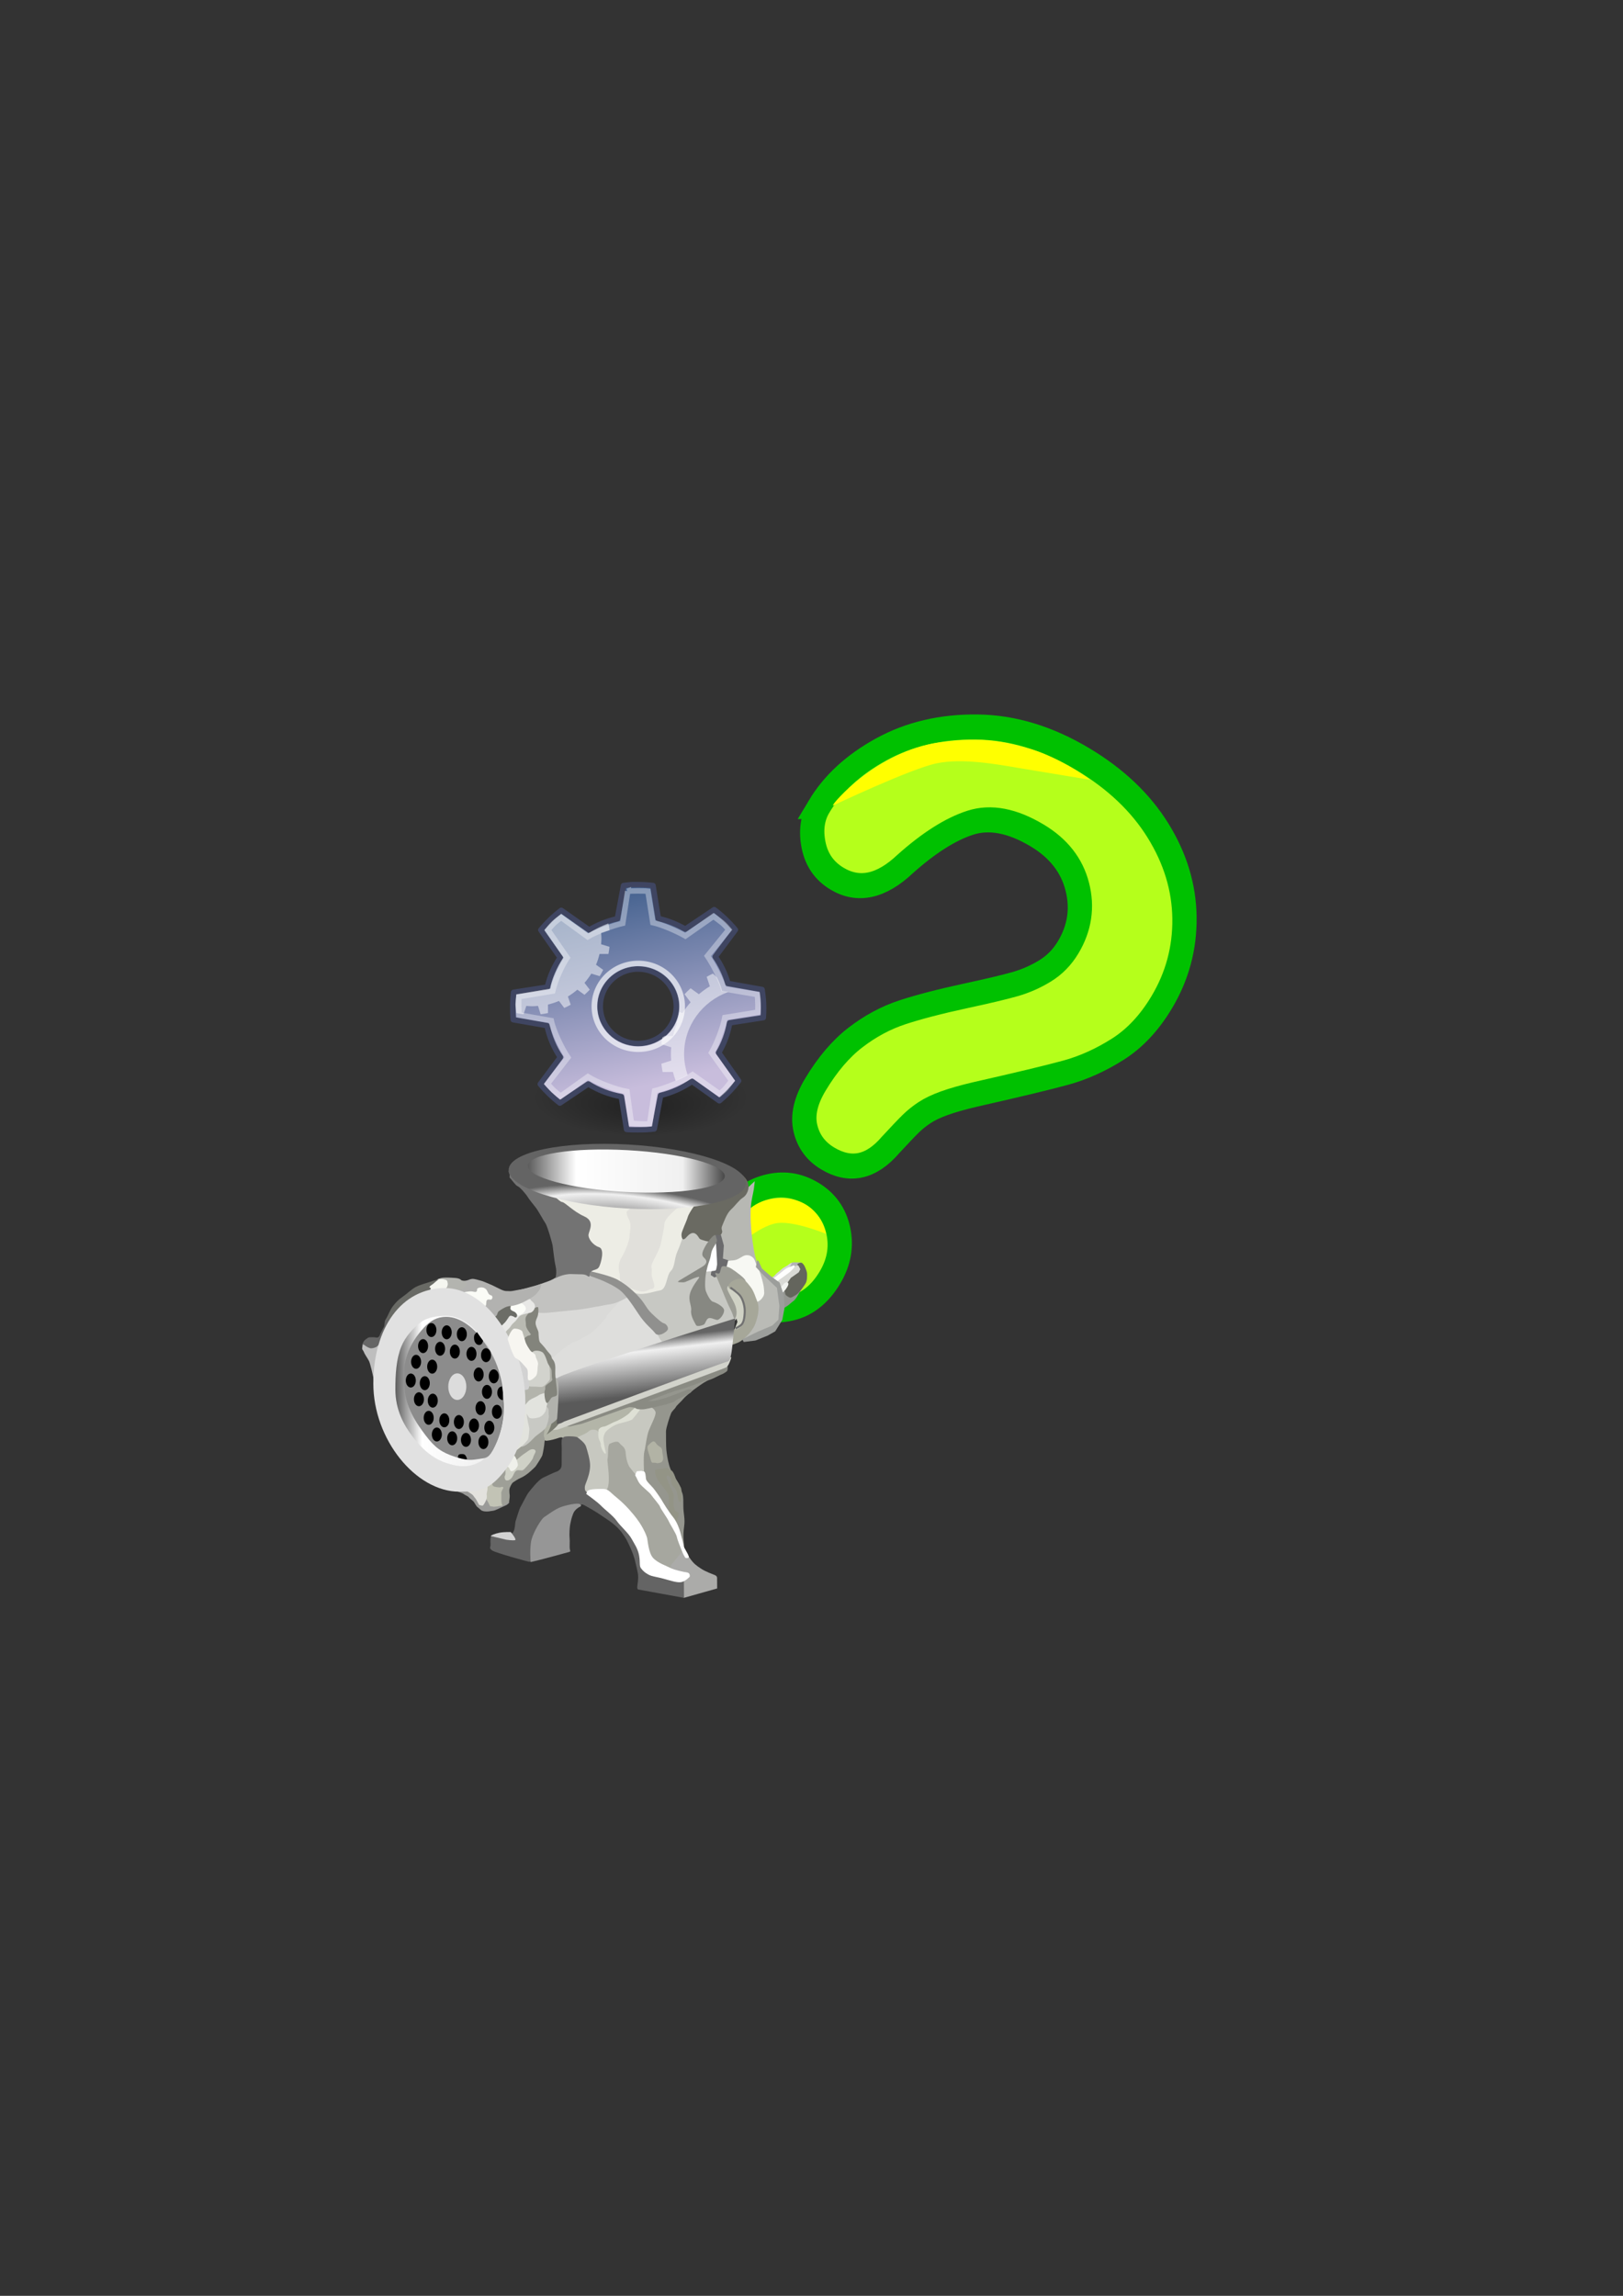 <?xml version="1.0"?><svg width="793.701" height="1122.52" xmlns="http://www.w3.org/2000/svg" xmlns:xlink="http://www.w3.org/1999/xlink">
 <rect width="100%" height="100%" fill="#333333" stroke="none"/>
 <title>Whats Grinding my Gear</title>
 <defs>
  <linearGradient id="linearGradient3984">
   <stop stop-color="#5a5a5a" id="stop3986" offset="0"/>
   <stop stop-color="#ffffff" offset="0.247" id="stop4010"/>
   <stop stop-color="#f0f0f0" id="stop3786" offset="0.785"/>
   <stop stop-color="#464646" id="stop3988" offset="1"/>
  </linearGradient>
  <linearGradient id="linearGradient3984-1">
   <stop stop-color="#5a5a5a" id="stop3986-6" offset="0"/>
   <stop stop-color="#f0f0f0" id="stop3786-8" offset="0.785"/>
   <stop stop-color="#646464" id="stop3988-2" offset="1"/>
  </linearGradient>
  <linearGradient y2="0.5" x2="1.007" y1="0.5" x1="-0.007" id="linearGradient3123" xlink:href="#linearGradient3984"/>
  <radialGradient r="48.237" fy="416.404" fx="363.854" cy="416.404" cx="363.854" gradientTransform="matrix(1.444,0.166,-0.022,0.397,-207.405,374.237)" gradientUnits="userSpaceOnUse" id="radialGradient3125" xlink:href="#linearGradient3984-1"/>
  <linearGradient y2="0.5" x2="1" y1="0.5" x1="0" id="linearGradient3127" xlink:href="#linearGradient3984"/>
  <linearGradient y2="0.21" x2="0.405" y1="0.718" x1="0.5" id="linearGradient3129" xlink:href="#linearGradient3984-1"/>
  <linearGradient id="svg_17">
   <stop stop-color="#000000" stop-opacity="0.327" offset="0" id="svg_22"/>
   <stop stop-color="#000000" stop-opacity="0" offset="1" id="svg_21"/>
  </linearGradient>
  <linearGradient y2="248.631" x2="153" y1="15.424" x1="99.777" gradientUnits="userSpaceOnUse" id="svg_14">
   <stop stop-color="#184375" id="svg_20" offset="0"/>
   <stop stop-color="#C8BDDC" id="svg_19" offset="1"/>
  </linearGradient>
  <radialGradient xlink:href="#svg_17" id="svg_12" gradientTransform="matrix(1.399,-2.234445e-7,8.196178e-8,0.513,4.365,4.839)" cx="14.288" cy="68.873" fx="14.288" fy="72.568" r="11.69" gradientUnits="userSpaceOnUse"/>
  <linearGradient y2="248.631" x2="153" y1="15.424" x1="99.777" gradientTransform="matrix(0.201,0,0,0.201,-54.336,-1.051)" gradientUnits="userSpaceOnUse" id="svg_9" xlink:href="#svg_14"/>
  <symbol id="svg_29" height="48px" width="48px" xmlns:xlink="http://www.w3.org/1999/xlink">

   <g id="svg_10">
    <path fill="url(#svg_12)" fill-rule="evenodd" stroke-width="0.5" stroke-linecap="round" stroke-miterlimit="4" stroke-dashoffset="0" marker-start="none" marker-mid="none" marker-end="none" id="svg_11" d="m44.286,38.714a19.929,9.837 0 1 1 -39.857,0a19.929,9.837 0 1 1 39.857,0z" transform="matrix(1.186,0,0,1.186,-4.54,-7.795)"/>
   </g>
   <g id="svg_3">
    <path fill="url(#svg_9)" fill-rule="nonzero" stroke="#3f4561" stroke-linecap="round" stroke-linejoin="round" marker-start="none" marker-mid="none" marker-end="none" stroke-miterlimit="4" stroke-dashoffset="0" id="svg_8" d="m22.7,0.947c-0.473,0.032 -0.933,0.106 -1.398,0.159l-0.032,0l-1.112,6.068c-1.812,0.413 -3.517,1.113 -5.051,2.065l-4.988,-3.59c-1.348,1.047 -2.575,2.268 -3.653,3.59l3.463,5.051c-1.051,1.607 -1.842,3.441 -2.287,5.369c-0,0.009 -0,0.03 0,0.032l-6.036,0.953c-0.11,0.901 -0.159,1.833 -0.159,2.764c0,0.762 0.021,1.513 0.095,2.256l6.036,1.08c0.429,2.096 1.245,4.054 2.383,5.782l-3.59,4.924c1.028,1.276 2.215,2.438 3.495,3.463l5.083,-3.495c1.776,1.133 3.76,1.928 5.909,2.319l0.953,6.004c0.677,0.062 1.372,0.064 2.065,0.064c0.979,-0 1.914,-0.037 2.859,-0.159l1.144,-6.131c2.041,-0.508 3.958,-1.389 5.623,-2.573l4.892,3.558c1.269,-1.079 2.429,-2.32 3.431,-3.653l-3.558,-5.147c0.964,-1.664 1.631,-3.5 1.97,-5.464l6.004,-0.953c0.053,-0.627 0.064,-1.234 0.064,-1.874c0,-1.112 -0.129,-2.203 -0.286,-3.272l-6.1,-1.112c-0.478,-1.765 -1.262,-3.412 -2.256,-4.892l3.59,-4.924c-1.113,-1.361 -2.382,-2.618 -3.781,-3.685l-5.178,3.558c-1.488,-0.88 -3.09,-1.556 -4.829,-1.938l-0.953,-6.036c-0.867,-0.102 -1.742,-0.159 -2.637,-0.159c-0.242,0 -0.491,-0.008 -0.731,0c-0.117,0.004 -0.233,-0.007 -0.349,0c-0.032,0.002 -0.064,-0.002 -0.095,0zm0.826,15.44c0.116,-0.006 0.232,0 0.349,0c3.761,0 6.83,3.07 6.83,6.83c0,3.761 -3.07,6.799 -6.83,6.799c-3.761,0 -6.799,-3.038 -6.799,-6.799c0,-3.643 2.851,-6.648 6.449,-6.83z"/>
    <path opacity="0.648" fill="none" fill-rule="nonzero" stroke="#ffffff" stroke-width="1.622" marker-start="none" marker-mid="none" marker-end="none" stroke-miterlimit="4" stroke-dashoffset="0" transform="matrix(0.617,0,0,0.617,9.382,8.54)" d="m36.239,23.782a12.728,12.728 0 1 1 -25.456,0a12.728,12.728 0 1 1 25.456,0z" id="svg_7"/>
    <path opacity="0.347" fill="none" fill-rule="nonzero" stroke="#ffffff" stroke-width="1" marker-start="none" marker-mid="none" marker-end="none" stroke-miterlimit="4" stroke-dashoffset="0" d="m21.996,2.148l-0.893,5.875c-1.699,0.387 -4.824,1.57 -6.261,2.462l-4.75,-3.545c-1.264,0.981 -1.351,1.048 -2.361,2.287l3.434,5.093c-0.986,1.506 -2.169,4.19 -2.594,6.108c0,0 -6.018,1.014 -6.018,1.014c-0.103,0.845 -0.054,2.653 0.016,3.349l5.748,1.036c0.402,1.965 1.908,5.127 2.975,6.747l-3.635,4.803c0.964,1.196 1.157,1.306 2.356,2.266l4.861,-3.561c1.665,1.062 4.97,2.354 6.985,2.721l0.798,5.801c0.635,0.058 2.389,0.22 3.275,0.106l0.893,-6.039c1.913,-0.476 5.218,-1.833 6.779,-2.943l4.855,3.508c1.189,-1.012 1.2,-1.164 2.139,-2.414l-3.598,-5.114c0.903,-1.56 2.071,-4.611 2.388,-6.451l5.891,-0.977c0.049,-0.587 0.052,-2.225 -0.095,-3.227l-6.002,-1.036c-0.448,-1.654 -1.986,-4.636 -2.917,-6.024l3.815,-4.803c-1.043,-1.276 -1.431,-1.451 -2.742,-2.451l-5.024,3.598c-1.395,-0.825 -4.177,-2.083 -5.807,-2.441l-0.888,-5.748c-0.813,-0.096 -3.159,-0.053 -3.624,0z" id="svg_6"/>
    <path opacity="0.5" fill="#ffffff" fill-rule="nonzero" marker-start="none" marker-mid="none" marker-end="none" stroke-miterlimit="4" stroke-dashoffset="0" id="svg_5" d="m10.103,6.297c-1.348,1.047 -1.937,1.675 -3.015,2.997l3.402,4.965c-1.051,1.599 -2.158,4.167 -2.348,5.729c0,0 -6.062,1.044 -6.062,1.044c-0.069,0.563 -0.174,1.853 -0.174,1.853l0.177,1.562c0.428,0.088 0.84,0.171 1.281,0.219l0.5,-1.531c0.344,0.028 0.68,0.062 1.031,0.062c0.351,0 0.718,-0.034 1.062,-0.062l0.469,1.531c0.441,-0.048 0.885,-0.13 1.312,-0.219l0,-1.562c0.686,-0.16 1.332,-0.388 1.969,-0.656l0.938,1.281c0.402,-0.182 0.776,-0.376 1.156,-0.594l-0.5,-1.5c0.597,-0.362 1.162,-0.795 1.688,-1.25l1.281,0.938c0.326,-0.297 0.641,-0.612 0.938,-0.938l-0.938,-1.25c0.455,-0.526 0.857,-1.09 1.219,-1.688l1.5,0.469c0.218,-0.381 0.443,-0.754 0.625,-1.156l-1.281,-0.938c0.268,-0.637 0.465,-1.283 0.625,-1.969l1.594,0c0.088,-0.428 0.139,-0.871 0.188,-1.312l-1.5,-0.469c0.029,-0.344 0.062,-0.711 0.062,-1.062c0,-0.351 -0.034,-0.687 -0.062,-1.031l1.5,-0.469c-0.046,-0.42 -0.106,-0.842 -0.188,-1.25c-1.147,0.399 -2.553,1.153 -3.569,1.783l-4.88,-3.527z"/>
    <path opacity="0.5" fill="#ffffff" fill-rule="nonzero" marker-start="none" marker-mid="none" marker-end="none" stroke-miterlimit="4" stroke-dashoffset="0" id="svg_4" d="m37.237,17.218c-0.384,0.181 -0.747,0.386 -1.113,0.596l0.57,1.735c-0.697,0.422 -1.355,0.92 -1.968,1.45l-1.476,-1.088c-0.38,0.346 -0.742,0.708 -1.088,1.088l1.088,1.476c-0.53,0.613 -1.028,1.271 -1.45,1.968l-0.544,-0.181c-0.048,0.7 -0.236,1.361 -0.518,1.968l0.104,0.078c-0.313,0.743 -0.565,1.53 -0.751,2.33l-1.476,0c-0.136,0.085 -0.271,0.185 -0.414,0.259c-0.078,0.415 -0.135,0.817 -0.181,1.243l1.761,0.57c-0.033,0.401 -0.052,0.807 -0.052,1.217c-0,0.41 0.018,0.816 0.052,1.217l-1.761,0.57c0.056,0.515 0.13,1.029 0.233,1.528l1.838,-0.026c0.128,0.55 0.303,1.107 0.492,1.631c0.745,-0.287 1.474,-0.63 2.149,-1.036c-0.412,-1.216 -0.647,-2.529 -0.647,-3.884c0,-5.198 3.292,-9.637 7.897,-11.341l-1.088,-0.181c-0.223,-0.823 -0.511,-1.629 -0.88,-2.382c-0.011,-0.022 -0.015,-0.056 -0.026,-0.078l-0.052,-0.052l-0.699,-0.673z"/>
   </g>
  </symbol>
  <symbol id="svg_39" height="338.625" width="228.076">

   <g transform="translate(-190.879,-269.318)" id="svg_32">
    <g id="svg_33">
     <g font-size="440.475px" font-style="normal" font-weight="normal" text-anchor="start" fill="#b5ff1b" fill-rule="nonzero" stroke="#00c100" stroke-width="13" stroke-miterlimit="4" stroke-dashoffset="0" display="inline" font-family="Copperplate Gothic Bold" id="svg_36">
      <path fill="#b5ff1b" stroke="#00c100" stroke-width="13" stroke-miterlimit="4" d="m197.379,365.72c-0,-13.621 4.373,-27.422 13.12,-41.402c8.746,-13.98 21.508,-25.558 38.283,-34.735c16.776,-9.176 36.348,-13.765 58.716,-13.765c20.791,0 39.144,3.836 55.059,11.507c15.915,7.671 28.211,18.103 36.885,31.294c8.674,13.192 13.012,27.53 13.012,43.015c-0,12.188 -2.474,22.87 -7.42,32.046c-4.947,9.177 -10.826,17.099 -17.636,23.766c-6.811,6.668 -19.034,17.887 -36.67,33.659c-4.875,4.445 -8.782,8.352 -11.722,11.722c-2.94,3.37 -5.126,6.452 -6.56,9.248c-1.434,2.796 -2.545,5.592 -3.334,8.388c-0.789,2.796 -1.972,7.707 -3.549,14.733c-2.724,14.912 -11.256,22.368 -25.594,22.368c-7.456,0 -13.729,-2.437 -18.819,-7.313c-5.09,-4.875 -7.635,-12.116 -7.635,-21.723c-0,-12.044 1.864,-22.475 5.592,-31.294c3.728,-8.818 8.675,-16.561 14.84,-23.228c6.165,-6.667 14.482,-14.589 24.949,-23.766c9.176,-8.029 15.808,-14.087 19.895,-18.174c4.086,-4.086 7.527,-8.639 10.324,-13.657c2.796,-5.018 4.194,-10.467 4.194,-16.346c-0,-11.47 -4.266,-21.149 -12.797,-29.035c-8.531,-7.886 -19.536,-11.829 -33.014,-11.829c-15.772,0 -27.386,3.979 -34.842,11.937c-7.456,7.958 -13.765,19.68 -18.927,35.165c-4.875,16.203 -14.123,24.304 -27.745,24.304c-8.03,0 -14.804,-2.832 -20.325,-8.495c-5.52,-5.663 -8.28,-11.793 -8.28,-18.389zm104.957,235.723c-8.747,0 -16.382,-2.832 -22.906,-8.496c-6.524,-5.664 -9.786,-13.586 -9.786,-23.766c-0,-9.033 3.154,-16.632 9.463,-22.798c6.309,-6.165 14.052,-9.248 23.228,-9.248c9.033,0 16.632,3.083 22.798,9.248c6.165,6.166 9.248,13.765 9.248,22.798c-0,10.037 -3.226,17.923 -9.678,23.658c-6.452,5.735 -13.908,8.603 -22.368,8.603z" id="svg_37"/>
     </g>
     <path fill="#ffff00" d="m203.563,361.703c-1.029,-0.8 5.983,-35.545 31.602,-55.188c19.649,-15.066 32.735,-18.355 45,-21.429c9.438,-2.365 24.812,-3.333 36.429,-2.143c0,0 -25.678,9.528 -36.551,13.505c-11.219,4.103 -29.153,10.343 -39.821,19.556c-10.668,9.214 -36.658,45.699 -36.658,45.699z" id="svg_35"/>
     <path fill="#ffff00" d="m280.512,585.121c0,0 -13.427,-23.907 7.135,-36.911c19.098,-12.078 32.621,2.787 32.621,2.787c0,0 -18.057,2.593 -25.401,7.803c-9.111,6.464 -14.355,26.321 -14.355,26.321z" id="svg_34"/>
    </g>
   </g>
  </symbol>
 </defs>
 <g>
  <title>Layer 1</title>
  <g id="svg_41">
   <path fill="#9e9f97" d="m244.595,736.766l3.538,-1.451l0.816,-0.998c0,0 0.363,-2.223 0.318,-2.994c-0.045,-0.771 -0.363,-2.54 -0.045,-3.583c0.318,-1.043 1.134,-2.631 1.769,-2.994c0.635,-0.363 2.086,-1.497 3.629,-2.132c1.542,-0.635 3.402,-2.041 3.992,-2.54c0.59,-0.499 2.858,-2.54 3.266,-3.039c0.408,-0.499 3.039,-4.627 3.311,-5.398c0.272,-0.771 1.089,-5.307 1.089,-6.486c0,-1.179 1.089,-2.631 1.089,-2.631l0.907,-5.851l-4.037,-1.27l-9.616,3.402l-6.758,9.48l-6.758,12.746l-5.352,3.357l4.128,5.76l4.717,6.622l0,0z" id="path3806"/>
   <path fill="#b3b5a8" d="m313.539,692.86l-2.495,-7.031l-16.329,3.357l-22.225,7.031l-2.948,-1.633l-4.49,1.315l1.27,3.266c0,0 -0.68,2.54 -0.181,3.583c0.499,1.043 -0.272,1.769 1.315,1.678c1.588,-0.091 4.581,-0.953 5.67,-1.361c1.089,-0.408 1.905,-0.363 2.132,0.091c0.227,0.454 1.86,2.631 1.86,2.631l16.284,-0.862l11.34,-6.033l8.799,-6.033z" id="path3794"/>
   <use x="289.141" y="303.204" transform="rotate(30.917, 447.509, 504.087) matrix(0.897, 0, 0, 0.958, 85.659, 51.234)" xlink:href="#svg_39" id="svg_40"/>
   <path fill="#95968e" d="m315.237,689.453l-0.962,-5.966l39.899,-13.791l-1.86,2.438c0,0 -3.143,1.796 -5.132,2.438c-1.989,0.641 -4.041,2.181 -6.094,3.592c-2.053,1.411 -5.837,4.49 -6.928,5.837c-1.09,1.347 -3.207,3.079 -3.656,3.977c-0.449,0.898 -1.796,1.86 -2.309,3.015c-0.513,1.155 -2.502,7.184 -2.502,8.852c0,1.668 0,7.762 0.192,9.237c0.192,1.475 0.513,4.49 1.411,7.505c0.898,3.015 2.438,5.132 3.271,6.543c0.834,1.411 2.117,3.143 2.502,5.068c0.385,1.924 1.155,1.604 1.09,7.056c-0.064,5.452 1.026,6.671 0.385,11.29c-0.641,4.618 -0.128,6.735 0,9.237c0.128,2.502 -1.026,3.015 -1.475,3.015c-0.449,0 -9.75,-17.255 -9.75,-17.255l-12.957,-14.625l0.385,-18.667l4.49,-18.795z" id="path3778"/>
   <path fill="#dededc" d="m263.985,665.911l12.059,-9.815l11.803,-7.056l12.573,-13.599l5.196,-2.437l1.732,-0.064l7.697,9.942l7.056,6.736l4.362,8.146l-29.699,9.686l-25.659,8.66l-5.645,-4.17l-1.475,-6.029l0,0z" id="path3764"/>
   <path fill="#939486" d="m320.369,718.96c0,0 -0.192,2.822 1.732,5.324c1.924,2.502 4.619,5.517 4.875,7.056c0.257,1.539 -0.128,6.928 0.321,7.762c0.449,0.834 1.86,4.49 1.86,4.49c0,0 0,3.079 1.155,1.091c1.155,-1.989 2.053,-4.426 1.347,-5.196c-0.706,-0.77 -1.668,0.128 -2.117,-2.887c-0.449,-3.015 0.128,-3.977 0,-5.26c-0.128,-1.283 -1.796,-4.619 -2.63,-6.479c-0.834,-1.86 -1.283,-3.015 -0.706,-3.271c0.577,-0.257 0.77,-0.128 1.54,0.898c0.77,1.026 0.257,2.887 1.026,3.785c0.77,0.898 1.989,1.796 2.309,3.592c0.321,1.796 0.706,4.041 1.026,4.298c0.321,0.257 0.962,0.641 1.219,-0.962c0.257,-1.604 -0.128,-4.554 -0.192,-5.324c-0.064,-0.77 -2.438,-3.528 -2.63,-4.619c-0.192,-1.09 -1.283,-3.913 -2.181,-4.298c-0.898,-0.385 -1.604,-1.539 -3.528,-1.026c-1.924,0.513 -3.785,0.064 -4.426,1.026z" id="path3774"/>
   <path fill="#a6a79f" d="m331.466,770.084l2.822,-0.641c0,0 1.668,-1.411 1.283,-3.72c-0.385,-2.309 0.128,-4.362 -0.385,-5.901c-0.513,-1.539 -5.003,-13.214 -5.003,-13.214l-6.543,-11.418l-6.158,-8.339l-7.698,-10.392l-4.619,-14.754l-5.645,-0.385l-5.132,3.464l-4.234,9.878l2.181,8.98l1.539,6.158l10.135,10.263l4.619,5.773l3.336,6.8l4.49,10.392l3.849,4.105l11.161,2.951z" id="path3770"/>
   <path fill="#c7c8c0" d="m314.981,720.628c0,0 -0.449,-8.916 0.128,-10.905c0.577,-1.989 1.09,-7.569 2.245,-10.456c1.155,-2.887 3.849,-7.698 3.143,-9.109c-0.706,-1.411 -1.604,-2.053 -3.4,-2.438c-1.796,-0.385 -15.138,-2.373 -15.138,-2.373l9.558,1.86l0.128,1.411l-1.989,2.758l-4.234,3.079l-5.26,1.411l-4.683,2.694l-1.347,3.207l-2.053,-2.309c0,0 -2.373,-1.219 -4.234,0.385c-1.86,1.604 -4.554,2.181 -5.773,3.207c-1.219,1.026 -0.128,6.415 -0.128,6.415l2.758,7.505l-1.155,10.712l2.502,4.105l4.426,0.128l4.875,-2.502c0,0 2.245,-0.064 2.373,-5.517c0.128,-5.452 -0.962,-9.622 -0.577,-10.841c0.385,-1.219 -0.128,-6.607 1.026,-7.12c1.155,-0.513 3.785,-1.796 4.747,-0.385c0.962,1.411 2.887,1.732 3.079,4.939c0.192,3.207 1.283,6.222 2.117,7.12c0.834,0.898 2.502,3.528 3.336,3.72c0.834,0.192 3.592,-0.641 3.528,-0.706z" id="path3768"/>
   <path fill="#dee0d5" d="m296.314,710.428c-0.577,-2.438 -1.347,-6.158 -1.219,-7.313c0.128,-1.155 0.577,-2.63 1.732,-3.656c1.155,-1.026 3.4,-2.758 6.158,-3.464c2.758,-0.706 5.837,-1.475 6.35,-2.117c0.513,-0.641 3.656,-4.362 3.785,-5.003c0.128,-0.641 -2.053,-1.026 -2.053,-1.026c0,0 -2.309,1.86 -2.887,2.63c-0.577,0.77 -1.54,1.411 -2.694,2.181c-1.155,0.77 -3.592,2.117 -4.811,2.502c-1.219,0.385 -4.041,2.245 -5.452,2.373c-1.411,0.128 -2.566,1.155 -2.566,1.796c0,0.641 -0.257,2.63 0.128,3.913c0.385,1.283 0.962,2.053 1.026,2.822c-0.327,1.223 1.968,5.899 2.502,4.362z" id="path3766"/>
   <path fill="#8a8b83" d="m276.878,697.021c0,0 0.834,0.706 2.117,0.385c1.283,-0.32 3.721,-0.898 4.939,-1.09c1.219,-0.193 22.836,-8.275 23.799,-8.275c0.962,0 2.501,0 3.207,0.577c0.706,0.578 2.758,0.513 3.849,0.449c1.09,-0.064 14.112,-2.822 15.202,-3.977c1.091,-1.154 7.249,-3.464 7.954,-4.362c0.706,-0.898 0.642,-1.154 0.642,-1.154c0,0 -1.475,-0.578 -2.887,0.064c-1.411,0.641 -6.735,2.566 -8.916,3.4c-2.181,0.833 -6.864,2.052 -7.954,1.988c-1.091,-0.064 -2.181,0.064 -2.181,0.064l6.094,-2.309c0,0 7.184,-2.822 10.263,-3.528c3.079,-0.706 20.206,-7.377 20.206,-7.377c0,0 2.438,-1.219 2.502,-1.796c0.064,-0.577 0.385,-1.796 -0.064,-2.181c-0.449,-0.385 -10.841,2.309 -10.841,2.309l-68.315,25.595l0.384,1.218l0,0z" id="path3758"/>
   <path fill="#dadad8" d="m267.192,666.681c0,0 9.75,-9.109 13.022,-10.263c3.271,-1.155 8.852,-4.554 9.686,-5.324c0.834,-0.77 6.286,-5.901 6.864,-7.569c0.577,-1.668 9.301,-10.135 9.301,-10.135l-34.96,4.875l-12.637,1.732l-0.449,16.357l9.173,10.328z" id="path3762"/>
   <path fill="#d2d3cb" d="m271.169,696.38l26.493,-11.546l58.757,-20.912c0,0 1.668,-1.155 1.027,0.513c-0.642,1.668 -1.219,3.528 -2.502,4.234c-1.283,0.705 -82.043,30.277 -82.043,30.277c0,0 -3.079,0.513 -3.015,-0.064c0.065,-0.578 1.412,-2.374 1.283,-2.502l0,0z" id="path3756"/>
   <path fill="#7a7c71" d="m267.288,701.416c2.085,-3.079 2.758,-6.864 2.758,-6.864l1.507,-3.079l3.015,1.539c0,0 0.128,1.539 -1.924,3.913c-2.053,2.373 -5.292,4.522 -5.356,4.49z" id="path3754"/>
   <path fill="#b1b2ad" d="m264.787,698.305c0,0 5.068,-1.443 7.441,-4.298c2.373,-2.854 4.522,-7.313 4.522,-7.313l-1.572,-11.899l-6.479,-2.021l-4.971,17.736l1.058,7.794z" id="path3752"/>
   <path fill="#c8c9c4" d="m253.08,707.029c2.932,1.603 6.415,-2.277 8.018,-3.977c1.604,-1.7 5.42,-3.785 6.062,-5.484c0.641,-1.7 1.475,-4.586 1.219,-5.677c-0.257,-1.09 0.417,-2.983 -0.738,-3.785c-1.155,-0.802 -3.843,-2.119 -6.03,-2.245c-2.186,-0.126 -4.535,-0.145 -6.511,1.604c-1.975,1.749 -2.814,5.187 -3.239,8.531c-0.425,3.344 -1.714,9.431 1.219,11.033z" id="path3750"/>
   <path fill="#cfd1c6" d="m251.988,714.359c0,0 3.311,-2.948 4.4,-3.583c1.089,-0.635 2.585,-2.086 3.765,-2.177c1.179,-0.091 1.678,0.363 1.769,0.953c0.091,0.59 -0.953,1.95 -1.225,3.175c-0.272,1.225 -4.173,5.76 -5.035,6.123c-0.862,0.363 -2.495,-0.408 -3.311,0.318c-0.816,0.726 -0.726,0.907 -1.588,2.585c-0.862,1.678 -2.404,2.359 -3.175,2.086c-0.771,-0.272 -1.043,-1.724 -0.59,-2.449c0.454,-0.726 -0.045,-3.311 0.227,-4.49c0.272,-1.179 0.045,-2.086 1.361,-2.812c1.315,-0.726 3.447,0.181 3.402,0.272z" id="path3798"/>
   <path fill="#e2e3dd" d="m250.386,710.685c0,0 4.908,-3.388 6.415,-5.196c1.604,-1.924 1.578,-0.79 2.053,-6.447c0.085,-1.016 -0.204,-0.962 -1.058,-5.837c-0.77,-4.394 0.93,-4.234 0.93,-4.234l-2.181,-1.155l-4.619,4.779l-1.54,18.089z" id="path3748"/>
   <path fill="#e2e3de" d="m254.491,689.068c0.392,-1.249 2.879,-5.181 4.49,-6.447c1.611,-1.266 2.897,-1.256 4.137,-1.604c1.24,-0.347 2.443,-0.689 3.239,-0.577c0.796,0.111 0.894,-0.075 1.379,0.674c0.485,0.749 0.239,2.481 0.128,3.817c-0.111,1.335 -0.513,2.245 -0.834,4.137c-0.321,1.892 -2.181,3.592 -3.56,3.977c-1.379,0.385 -4.137,0.866 -4.811,-0.064c-0.674,-0.93 -0.77,-1.892 -2.085,-1.989c-1.315,-0.096 -2.085,-1.828 -2.085,-1.924c0,-0.096 -0.392,1.249 0,-0z" id="path3746"/>
   <path fill="#d2d3cd" d="m255.453,680.536l2.502,-10.52l-0.641,-8.724l3.528,-1.86l4.298,0.321l2.309,1.796l1.475,3.143l1.475,3.079l0.449,3.785l-0.385,4.875l-4.298,2.822l-6.992,0.898l-3.72,0.385z" id="path3742"/>
   <path fill="#b3b4ac" d="m256.352,680.921l-1.283,-2.887l2.437,-0.577c0,0 1.219,0.577 3.143,0.513c1.925,-0.064 3.785,0.385 4.811,0c1.027,-0.385 3.272,-2.951 3.4,-3.464c0.128,-0.513 0.128,-5.067 -0.257,-6.799c-0.384,-1.732 0.514,-2.63 0.514,-2.63l1.86,4.426l0.064,8.852l-3.592,2.502c0,0 -2.823,0.449 -4.234,1.475c-1.411,1.026 -4.041,1.54 -5.388,3.4c-1.347,1.86 -2.887,2.501 -2.887,2.501l-0.962,-6.222l2.374,-1.09l0,0z" id="path3740"/>
   <path fill="#d2d2d2" d="m251.925,665.398l1.347,-2.63l4.747,3.849l1.604,3.464l-0.449,3.913c0,0 -0.706,0.641 -0.577,1.475c0.128,0.834 0.449,3.271 -0.385,3.785c-0.834,0.513 -2.822,0.513 -2.758,-0.641c0.064,-1.155 -1.668,-6.671 -1.604,-6.928c0.064,-0.257 -1.989,-6.479 -1.924,-6.286z" id="path3738"/>
   <path fill="#c2c2c0" d="m249.167,632.042l9.301,-2.502c2.409,-0.694 3.658,-0.866 9.494,-3.015c1.375,-0.506 3.464,-1.411 4.811,-2.694c1.347,-1.283 8.916,-3.271 8.916,-3.271l8.531,2.566l10.52,4.169l6.286,4.554c0,0 1.475,1.219 0.257,2.117c-1.219,0.898 -5.837,3.271 -8.147,3.592c-2.309,0.321 -12.765,2.438 -16.614,2.822c-3.849,0.385 -10.905,1.09 -14.561,1.475c-3.656,0.385 -9.622,-0.449 -11.097,-1.026c-1.475,-0.577 -7.633,-8.852 -7.698,-8.788z" id="path3760"/>
   <path fill="#b9bab2" d="m246.729,651.51l0.898,-3.304l6.19,-5.645l5.773,-1.187l0.706,0.866l-0.513,4.266l1.443,5.452l-0.802,1.989l-4.298,1.636l-7.088,-0.192l-2.309,-3.881z" id="path3744"/>
   <path fill="#83847c" d="m259.623,652.376c0,0 -2.502,-2.887 -2.438,-4.554c0.064,-1.668 -0.706,-3.207 0.385,-4.554c1.09,-1.347 1.924,-3.079 2.694,-3.271c0.77,-0.192 2.758,-1.475 2.951,-0.641c0.192,0.834 0.128,3.271 -0.449,4.619c-0.577,1.347 -1.09,2.373 -0.706,3.913c0.385,1.54 1.219,2.63 1.283,3.72c0.064,1.091 0.128,4.041 0.77,4.747c0.641,0.706 2.245,2.373 3.015,3.528c0.77,1.155 2.566,2.63 2.63,3.785c0.064,1.155 2.053,1.283 1.796,6.158c-0.257,4.875 1.475,11.418 0.706,12.38c-0.77,0.962 -2.053,0.321 -2.951,1.668c-0.898,1.347 -1.668,2.951 -2.309,1.604c-0.641,-1.347 -1.026,-4.683 -0.513,-5.837c0.513,-1.155 -0.577,-1.475 1.09,-2.758c1.668,-1.283 2.758,-1.732 2.438,-2.758c-0.321,-1.026 0,-3.977 -0.513,-4.875c-0.513,-0.898 -1.411,-2.181 -1.668,-2.822c-0.257,-0.641 -1.283,-4.426 -2.566,-5.26c-1.283,-0.834 -3.72,-1.09 -4.683,-0.257c-0.962,0.834 -3.336,1.026 -3.849,-0.577c-0.513,-1.604 -1.219,-4.619 -1.026,-5.132c0.192,-0.513 2.117,-2.181 2.822,-2.181c0.706,0 1.155,-0.706 1.09,-0.641z" id="path3736"/>
   <path fill="#e8e8e6" d="m247.178,652.44c-0.323,-1.76 1.597,-2.329 2.502,-3.849c0.905,-1.519 1.786,-1.945 2.566,-2.822c0.78,-0.877 1.268,-1.862 2.117,-2.438c0.848,-0.575 1.807,-0.662 2.758,-0.962c0.952,-0.3 2.204,-0.316 2.951,-0.834c0.747,-0.518 1.203,-1.248 1.411,-1.924c0.209,-0.677 0.188,-1.227 -0.064,-1.86c-0.252,-0.633 -0.852,-1.172 -1.475,-1.668c-0.624,-0.496 -0.05,-0.944 -2.245,-1.219c-2.195,-0.275 -7.855,1.65 -10.392,2.63c-2.537,0.98 -3.623,1.4 -4.939,2.63c-1.317,1.23 -2.888,1.383 -2.758,4.426c0.13,3.043 0.141,3.185 1.924,5.132c1.784,1.946 5.98,4.58 5.645,2.758z" id="path4000"/>
   <path fill="#fcfdf8" d="m248.91,639.868c0.149,-0.529 -1.594,-2.177 -0.77,-3.207c0.824,-1.031 3.384,-0.114 4.619,0.064c1.234,0.178 2.004,0.273 2.758,0.77c0.754,0.497 1.468,1.285 1.604,1.989c0.135,0.704 -0.138,1.095 -0.513,1.668c-0.376,0.573 -1.034,1.151 -1.796,1.539c-0.763,0.388 -1.632,0.811 -2.694,0.641c-1.062,-0.169 -2.702,-1.173 -3.143,-1.924c-0.441,-0.751 -0.158,-1.3 -0.064,-1.539c0.093,-0.239 -0.149,0.529 0,-0z" id="path3998"/>
   <path fill="#6c6d67" d="m240.7,644.101c0.119,-2.091 2.73,-4.681 4.362,-5.709c1.632,-1.028 3.32,-1.586 4.298,-0.898c0.978,0.688 -0.112,1.983 0.385,2.758c0.497,0.775 1.802,0.95 2.309,1.475c0.507,0.525 0.84,0.936 0.834,1.411c-0.006,0.475 -0.208,0.886 -0.641,1.026c-0.434,0.14 -0.936,-0.45 -1.411,-0.577c-0.475,-0.127 -0.873,-0.408 -1.411,-0.192c-0.538,0.215 -0.813,1.016 -1.283,1.604c-0.47,0.588 -0.769,1.265 -1.54,1.924c-0.771,0.659 -1.692,2.177 -3.143,1.796c-1.451,-0.381 -2.878,-2.528 -2.758,-4.619z" id="path3996"/>
   <path fill="#b2b2b0" d="m221.648,626.269c0.707,-0.714 4.496,0.159 6.03,-0.064c1.534,-0.223 1.906,-0.782 3.143,-0.898c1.237,-0.116 2.822,0.53 4.169,0.834c1.347,0.304 2.866,1.089 4.041,1.54c1.176,0.451 2.199,0.958 3.207,1.475c1.009,0.517 1.921,0.909 2.63,1.283c0.709,0.374 1.05,0.444 1.668,0.641c0.618,0.197 1.086,0.163 2.053,0.192c0.967,0.029 1.048,0.174 3.72,-0.385c2.673,-0.558 7.599,-1.007 12.444,-3.207c-0.414,2.482 -0.823,2.953 -2.245,4.683c-1.423,1.73 -4.884,3.487 -6.8,4.426c-1.915,0.939 -3.102,1.202 -4.426,1.54c-1.324,0.338 -2.217,0.136 -3.464,0.577c-1.247,0.442 -2.656,1.331 -3.849,2.181c-1.192,0.85 -0.13,2.837 -3.271,2.887c-3.141,0.05 -7.98,-7.148 -11.161,-9.237c-3.182,-2.089 -6.216,-1.987 -7.441,-3.785c-1.225,-1.798 -0.412,-3.9 -0.449,-4.683c-0.038,-0.783 -0.707,0.714 0,-0z" id="path3994"/>
   <path fill="#b3b4af" d="m213.309,626.269c0.725,-1.101 1.08,-0.989 2.309,-1.347c1.229,-0.358 3.535,-0.251 5.003,-0.192c1.469,0.059 2.9,0.138 3.785,0.449c0.885,0.311 0.992,0.693 1.54,0.962c0.548,0.269 1.372,0.302 1.732,0.641c0.36,0.339 0.51,0.436 0.449,1.026c-0.061,0.59 -0.708,1.353 -1.411,1.989c-0.703,0.635 -1.182,0.985 -2.822,1.604c-1.64,0.618 -5.189,1.598 -7.12,1.475c-1.932,-0.123 -3.26,-0.058 -4.105,-1.411c-0.846,-1.354 -0.084,-4.095 0.641,-5.196z" id="path3990"/>
   <path fill="#f5f6f0" d="m207.215,632.812c0,0 1.711,-3.649 2.822,-4.747c1.112,-1.097 1.66,-1.139 2.438,-1.604c0.778,-0.465 1.4,-0.767 2.053,-0.962c0.653,-0.195 2.212,-0.166 2.951,0.128c0.738,0.295 1.155,0.192 1.347,1.219c0.192,1.026 0.257,1.091 -0.192,2.373c-0.449,1.283 -7.184,4.811 -7.184,4.811l-4.234,-1.219l0,-0z" id="path3988"/>
   <path fill="#666666" d="m177.374,659.476l-0.272,-2.041c0,0 0.68,-1.769 1.497,-2.359c0.816,-0.59 1.27,-1.179 2.268,-1.225c0.998,-0.045 1.996,-0.091 3.266,0.136c1.27,0.227 1.628,-1.354 1.905,-1.905c2.258,-4.5 1.814,-3.22 1.95,-4.082c0.136,-0.862 0.091,-2.041 0.499,-2.676c0.408,-0.635 2.132,-1.769 2.132,-1.769l2.676,3.175l-6.713,18.325l-9.208,-5.579l0,0z" id="path3810"/>
   <path fill="#696a65" d="m188.549,645.32c1.308,-2.237 2.162,-4.873 3.656,-6.735c1.494,-1.863 2.309,-2.887 4.811,-4.619c2.502,-1.732 3.984,-3.45 6.286,-4.683c2.303,-1.232 5.491,-2 7.377,-2.63c1.886,-0.63 0.164,-0.151 3.913,-1.219c-2.152,1.691 -1.936,1.603 -2.694,2.245c-0.758,0.643 -1.594,0.934 -1.86,1.604c-0.266,0.67 1.315,-0.434 0.192,1.86c-1.123,2.294 -8.634,4.757 -11.418,7.12c-2.784,2.363 -3.583,5.321 -5.581,6.35c-1.997,1.03 -1.629,0.184 -4.683,0.706z" id="path3986"/>
   <path fill="#fafbf6" d="m223.444,632.427c0,0 4.757,-0.931 6.35,-1.026c1.594,-0.095 2.478,0.57 3.143,0.128c0.665,-0.441 0.073,-1.101 0.577,-1.539c0.504,-0.438 1.576,-0.598 2.309,-0.513c0.734,0.085 1.254,0.347 1.86,0.898c0.606,0.551 0.93,1.884 1.475,2.438c0.546,0.554 1.318,0.443 1.539,0.962c0.222,0.519 0.137,1.108 -0.321,1.539c-0.458,0.432 -1.509,-0.276 -2.181,0.321c-0.672,0.597 -0.064,2.223 -0.834,3.079c-0.77,0.856 -3.464,1.347 -3.464,1.347l-10.456,-7.633z" id="path3992"/>
   <path fill="#eff0ea" d="m247.225,717.172c0,0 1.27,-0.363 1.814,0.726c0.544,1.089 0.544,1.814 1.86,1.27c1.315,-0.544 2.313,-2.223 2.359,-2.858c0.045,-0.635 -0.862,-4.173 -1.905,-4.627c-1.043,-0.454 -3.629,0.272 -3.629,0.272l-0.499,5.216z" id="path3796"/>
   <path fill="#c2c3b5" d="m236.158,728.466l2.223,-2.994l2.223,-0.816c0,0 -0.091,1.361 0.544,1.905c0.635,0.544 3.266,0.816 3.719,0.59c0.454,-0.227 1.27,-0.272 1.27,0.227c0,0.499 -1.134,1.86 -0.998,2.767c0.136,0.907 -0.091,4.082 0.227,5.035c0.318,0.953 0.68,1.179 0.408,1.406c-0.272,0.227 -4.763,1.769 -5.443,1.406c-0.68,-0.363 -1.95,-0.998 -2.313,-1.95c-0.363,-0.953 -2.313,-2.812 -2.132,-4.445c0.181,-1.633 0.227,-3.175 0.272,-3.13z" id="path3804"/>
   <path fill="#9a9a98" d="m222.097,728.557c0,0 1.406,0.59 2.359,0.953c0.953,0.363 1.996,0.68 2.449,1.089c0.454,0.408 1.905,0.907 2.313,1.451c0.408,0.544 2.268,1.86 2.631,2.449c0.363,0.59 1.179,2.132 1.724,2.449c0.544,0.318 1.814,1.678 2.177,1.724c0.363,0.045 0.454,0.318 1.996,0.363c1.542,0.045 2.041,-0.227 3.039,-0.318c0.998,-0.091 1.814,-0.499 2.54,-0.816c0.726,-0.318 3.81,-1.814 4.218,-1.95c0.408,-0.136 1.633,-1.179 1.542,-1.497c-0.091,-0.318 -1.497,0.544 -1.724,0.771c-0.227,0.227 -1.769,1.089 -2.449,1.089c-0.68,0 -3.039,0.59 -3.992,0.318c-0.953,-0.272 -1.134,0.272 -1.678,-1.043c-0.544,-1.315 -1.089,-1.86 -1.406,-2.631c-0.318,-0.771 -2.359,-6.985 -2.359,-6.985l-9.707,-1.315l-3.674,3.901z" id="path3802"/>
   <path fill="#e3e2dd" d="m225.635,727.786c0.181,0.045 5.125,2.359 5.851,3.538c0.726,1.179 0.998,0.998 1.996,2.994c0.998,1.996 0.862,1.497 1.678,1.724c0.816,0.227 0.998,0.363 1.724,-0.907c0.726,-1.27 1.225,-2.177 1.179,-3.493c-0.045,-1.315 -0.181,-0.907 0.181,-2.54c0.363,-1.633 -0.091,-2.313 0.499,-3.493c0.59,-1.179 -0.272,-2.994 -0.272,-2.994l-9.117,0.181l-4.445,2.812l0.726,2.177z" id="path3800"/>
   <path fill="#bebebe" d="m183.633,678.799l-1.225,-6.123c0,0 -1.315,-5.897 -1.905,-7.121c-0.59,-1.225 -2.223,-3.493 -2.54,-4.445c-0.318,-0.953 -1.043,-1.179 -0.816,-2.223c0.227,-1.043 0.136,-1.996 0.998,-1.27c0.862,0.726 2.495,1.678 3.402,1.633c0.907,-0.045 2.313,-0.363 2.948,-1.043c0.635,-0.68 1.95,-1.497 2.585,-2.177c0.635,-0.68 -1.451,12.111 -1.451,12.111l-1.996,10.659z" id="path3808"/>
   <path fill="#e1e1e1" d="m256.918,685.443c0,13.762 -3.164,25.114 -10.367,34.033c-6.997,8.664 -11.347,9.867 -21.908,9.867c-21.433,0 -42.075,-25.696 -42.075,-52.828c0,-27.132 13.673,-46.731 35.106,-46.731c9.296,0 18.618,6.13 25.208,14.793c8.604,11.31 14.035,25.502 14.035,40.866z" id="path2830"/>
   <path fill="#b7b8b3" d="m371.098,619.878c0,0 -1.201,-3.032 -1.905,-6.169c-0.704,-3.136 -1.499,-8.73 -1.814,-12.7c-0.315,-3.971 -0.431,-7.79 -0.181,-11.067c0.25,-3.277 1.154,-6.452 1.451,-8.527c0.297,-2.075 0.454,-3.901 0.454,-3.901c0,0 -3.028,2.728 -6.169,5.987c-3.141,3.259 -10.661,8.607 -12.428,13.789c-1.767,5.182 0.656,10.51 1.089,14.242c0.432,3.733 1.27,8.164 1.27,8.164l18.234,0.181z" id="path3814"/>
   <path fill="#c7c8c3" d="m307.869,633.486l1.996,-2.903l6.713,0.181l4.899,-1.089l4.173,-6.35l2.177,-6.532l1.27,-7.983l5.08,-6.35l5.262,-1.633l4.536,2.903l2.721,1.089l1.27,3.266l-2.359,4.536l0.544,3.81l-2.177,5.443l-2.903,7.983l5.443,-11.43l3.266,2.359l4.536,6.35l4.173,10.886l2.54,5.806l-2.54,2.903c0,0 -7.439,3.81 -11.612,4.899c-4.173,1.089 -14.696,3.992 -16.692,3.992c-1.996,0 -5.443,1.089 -6.35,0.363c-0.907,-0.726 -2.359,-2.903 -2.359,-4.899c0,-1.996 -5.08,-9.253 -5.08,-9.253l-8.527,-8.346z" id="path3984"/>
   <path fill="#edede5" d="m265.051,580.689l23.768,4.717l24.312,0.907l24.312,0l11.793,-0.907l-11.612,12.882l-3.447,5.624c0,0 -1.27,4.354 -2.903,7.983c-1.633,3.629 -1.089,7.439 -3.266,9.616c-2.177,2.177 -1.814,8.89 -5.262,9.435c-3.447,0.544 -9.434,3.084 -13.245,0.726c-3.81,-2.359 -7.439,-4.899 -10.704,-5.624c-3.266,-0.726 -14.515,-5.443 -14.515,-5.443l-5.08,-21.953l-13.245,-14.696l-0.907,-3.266z" id="path3980"/>
   <path fill="#e1e0db" d="m303.152,623.144c0,0 -1.633,-4.173 0.726,-8.164c2.359,-3.992 3.992,-8.709 3.992,-10.523c0,-1.814 1.089,-5.624 -0.181,-7.983c-1.27,-2.359 -1.814,-4.173 -0.544,-4.717c1.27,-0.544 1.451,-3.084 3.992,-3.084c2.54,0 8.709,-0.363 11.975,0c3.266,0.363 13.245,-1.996 10.16,0.363c-3.084,2.359 -8.164,6.713 -8.346,9.253c-0.181,2.54 -0.726,4.536 -1.633,9.253c-0.907,4.717 -5.262,10.342 -4.717,12.156c0.544,1.814 -0.363,3.084 0.544,5.624c0.907,2.54 1.451,4.717 -0.363,4.899c-1.814,0.181 -3.084,1.996 -6.713,0.907c-3.629,-1.089 -7.802,-2.359 -8.346,-3.629c-0.544,-1.27 -0.726,-4.354 -0.544,-4.354z" id="path3982"/>
   <path fill="#6a6a62" d="m341.797,586.495c0,0 -4.717,5.987 -5.443,8.527c-0.726,2.54 -3.084,7.076 -3.084,8.527c0,1.451 0.363,3.81 2.54,1.27c2.177,-2.54 3.81,-2.359 5.08,-0.907c1.27,1.451 0.726,1.814 2.54,2.359c1.814,0.544 3.629,1.27 5.624,0.181c1.996,-1.089 3.447,-2.359 3.992,-3.629c0.544,-1.27 -0.726,-1.633 0.181,-3.629c0.907,-1.996 2.086,-5.806 4.264,-7.802c2.177,-1.996 3.81,-4.536 5.806,-5.806c1.996,-1.27 3.073,-4.111 2.721,-6.259c-0.816,-4.989 -7.348,-7.711 -9.525,-7.892c-2.177,-0.181 0.726,5.08 0.726,5.08l-15.422,9.979z" id="path3978"/>
   <path fill="#ababa9" d="m331.627,779.193l2.854,2.053l16.229,-4.586l-0.032,-5.228c0,0 0.032,-0.834 -1.123,-1.315c-1.155,-0.481 -4.458,-1.636 -6.735,-3.143c-2.277,-1.507 -3.624,-2.47 -5.356,-4.971c-1.732,-2.502 -2.887,-4.651 -2.887,-4.651l-6.671,8.243l3.72,13.599l0,0z" id="path3772"/>
   <path fill="#d9dad5" d="m378.598,626.237l10.279,-7.826l1.892,-0.144l1.203,1.876l-0.658,2.839l-3.255,1.876l-3.464,3.448l-2.55,1.604l-1.572,-1.139l-1.876,-2.534z" id="path3792"/>
   <path fill="#b3b2b7" d="m385.878,618.603l1.203,-1.155c0,0 0.754,-0.321 1.556,-0.241c0.802,0.08 1.251,-0.016 1.812,0.048c0.561,0.064 0.834,-0.112 1.363,0.208c0.529,0.321 0.096,1.347 -0.257,1.363c-0.353,0.016 -1.01,-0.289 -1.203,-0.224c-0.192,0.064 -1.956,0.417 -2.117,0.722c-0.16,0.305 -1.748,1.107 -2.117,0.978c-0.369,-0.128 -1.203,-0.561 -0.978,-0.85c0.224,-0.289 0.786,-0.85 0.738,-0.85z" id="path3790"/>
   <path fill="#d6d6d4" d="m375.856,625.178c0,0 1.86,-0.674 2.405,-1.026c0.545,-0.353 1.251,-1.443 1.892,-1.86c0.641,-0.417 1.742,-1.514 2.726,-2.245c0.531,-0.394 1.804,-1.031 2.181,-1.283c0.481,-0.321 1.828,-1.539 2.053,-1.219c0.225,0.321 -0.353,0.577 -0.385,1.026c-0.032,0.449 -1.026,1.283 -1.315,1.604c-0.289,0.321 -5.581,4.362 -5.581,4.362l-2.373,1.379l-0.866,0.128l-0.738,-0.866z" id="path3788"/>
   <path fill="#fffffd" d="m377.812,625.499l5.613,-4.522c0,0 1.251,-1.058 2.79,-1.539c1.54,-0.481 2.341,-1.219 2.341,-0.321c0,0.898 -0.898,1.251 -1.411,2.021c-0.513,0.77 -6.864,5.132 -7.505,5.677c-0.641,0.545 -1.764,-1.315 -1.828,-1.315z" id="path3786"/>
   <path fill="#949691" d="m382.847,639.803c0,0 1.956,-0.93 3.368,-2.213c1.411,-1.283 1.764,-1.283 2.63,-2.277c0.866,-0.994 2.021,-3.271 2.63,-4.266c0.464,-0.756 1.7,-2.79 1.956,-3.592c0.236,-0.739 0.513,-1.732 0.513,-1.732l-5.388,1.219l-1.379,3.817l-3.688,-1.026l-2.341,1.572l0.802,5.196l0.16,2.341l0.738,0.962l0,-0z" id="path3784"/>
   <path fill="#64655d" d="m380.923,631.464l3.4,-3.143l2.438,-3.528l3.849,-2.694l0.77,-1.54l-0.834,-1.604c0,0 -1.411,-0.77 0.128,-1.347c1.54,-0.577 1.78,0.16 1.78,0.16c0,0 0.706,0.465 1.283,1.876c0.577,1.411 1.026,2.486 0.962,3.704c-0.064,1.219 0.032,2.309 -0.481,3.64c-0.346,0.898 -3.159,5.116 -4.955,6.142c-1.796,1.026 -2.438,1.732 -3.528,1.091c-1.09,-0.641 -1.732,-1.026 -1.796,-1.924c-0.064,-0.898 0,-0.898 -1.09,-0.834c-1.09,0.064 -1.86,0 -1.924,0z" id="path3782"/>
   <path fill="#f1f3ef" d="m382.078,629.155c0,0 1.604,-2.245 2.566,-2.181c0.962,0.064 1.09,0.706 0.706,1.604c-0.385,0.898 -1.54,2.566 -2.63,3.592c-1.09,1.026 -2.951,-0.77 -2.951,-0.77l2.309,-2.245z" id="path3780"/>
   <g id="g3852">
    <path fill="url(#linearGradient3123)" id="path2830-1" d="m246.152,684.591c0.871,8.977 -1.525,17.814 -5.033,24.117c-2.223,3.995 -6.615,6.622 -10.309,7.653c-3.975,1.11 -8.101,0.411 -12.419,-1.004c-6.631,-2.174 -11.857,-6.693 -16.486,-12.759c-4.544,-5.955 -8.552,-13.386 -8.552,-23.233c0,-7.414 0.429,-14.847 2.866,-20.868c2.025,-5.002 5.706,-8.962 9.208,-11.744c3.585,-2.848 8.578,-3.38 12.964,-3.38c13.828,0 27.76,21.34 27.76,41.218z"/>
    <path fill="#8c8c8c" id="path2830-1-7" d="m245.969,685.082c0.871,8.977 -1.525,17.814 -5.033,24.117c-2.223,3.995 -3.478,3.59 -7.259,4.234c-4.345,0.74 -6.715,0.319 -11.033,-1.097c-6.631,-2.174 -9.823,-4.382 -14.452,-10.449c-4.544,-5.955 -10.309,-14.403 -10.309,-24.25c0,-7.414 -0.807,-8.868 1.202,-15.045c1.748,-5.372 4.874,-9.794 8.284,-13.5c3.1,-3.369 6.453,-5.229 10.838,-5.229c13.828,0 27.76,21.34 27.76,41.218z"/>
    <path fill="#dcdcdc" d="m228.053,677.997c0,3.589 -1.979,6.499 -4.419,6.499c-2.441,0 -4.419,-2.91 -4.419,-6.499c0,-3.589 1.979,-6.499 4.419,-6.499c2.441,0 4.419,2.91 4.419,6.499z" id="path3676"/>
    <path fill="#000000" d="m213.803,668.213c0,1.889 -1.097,3.42 -2.449,3.42c-1.353,0 -2.449,-1.531 -2.449,-3.42c0,-1.889 1.097,-3.42 2.449,-3.42c1.353,0 2.449,1.531 2.449,3.42z" id="path3678"/>
    <path fill="#000000" d="m205.935,665.844c0,1.889 -1.097,3.42 -2.449,3.42c-1.353,0 -2.449,-1.531 -2.449,-3.42c0,-1.889 1.097,-3.42 2.449,-3.42c1.353,0 2.449,1.531 2.449,3.42z" id="path3678-4"/>
    <path fill="#000000" d="m209.354,658.172c0,1.889 -1.097,3.42 -2.449,3.42c-1.353,0 -2.449,-1.531 -2.449,-3.42c0,-1.889 1.097,-3.42 2.449,-3.42c1.353,0 2.449,1.531 2.449,3.42z" id="path3678-9"/>
    <path fill="#000000" d="m217.672,659.466c0,1.889 -1.097,3.42 -2.449,3.42c-1.353,0 -2.449,-1.531 -2.449,-3.42c0,-1.889 1.097,-3.42 2.449,-3.42c1.353,0 2.449,1.531 2.449,3.42z" id="path3678-8"/>
    <path fill="#000000" d="m213.421,650.316c0,1.889 -1.097,3.42 -2.449,3.42c-1.353,0 -2.449,-1.531 -2.449,-3.42c0,-1.889 1.097,-3.42 2.449,-3.42c1.353,0 2.449,1.531 2.449,3.42z" id="path3678-2"/>
    <path fill="#000000" d="m220.907,651.425c0,1.889 -1.097,3.42 -2.449,3.42c-1.353,0 -2.449,-1.531 -2.449,-3.42c0,-1.889 1.097,-3.42 2.449,-3.42c1.353,0 2.449,1.531 2.449,3.42z" id="path3678-5"/>
    <path fill="#000000" d="m228.301,652.35c0,1.889 -1.097,3.42 -2.449,3.42c-1.353,0 -2.449,-1.531 -2.449,-3.42c0,-1.889 1.097,-3.42 2.449,-3.42c1.353,0 2.449,1.531 2.449,3.42z" id="path3678-7"/>
    <path fill="#000000" d="m224.882,660.853c0,1.889 -1.097,3.42 -2.449,3.42c-1.353,0 -2.449,-1.531 -2.449,-3.42c0,-1.889 1.097,-3.42 2.449,-3.42c1.353,0 2.449,1.531 2.449,3.42z" id="path3678-52"/>
    <path fill="#000000" d="m233.015,661.962c0,1.889 -1.097,3.42 -2.449,3.42c-1.353,0 -2.449,-1.531 -2.449,-3.42c0,-1.889 1.097,-3.42 2.449,-3.42c1.353,0 2.449,1.531 2.449,3.42z" id="path3678-6"/>
    <path fill="#000000" d="m240.132,662.609c0,1.889 -1.097,3.42 -2.449,3.42c-1.353,0 -2.449,-1.531 -2.449,-3.42c0,-1.889 1.097,-3.42 2.449,-3.42c1.353,0 2.449,1.531 2.449,3.42z" id="path3678-23"/>
    <path fill="#000000" id="path3678-21" d="m236.244,655.564c0,0 -0.325,1.115 -0.581,1.382c-0.318,0.331 -0.651,0.671 -1.4,0.671c-1.353,0 -2.449,-1.531 -2.449,-3.42c0,-1.889 0.54,-1.952 1.45,-2.876c1.15,1.594 2.981,4.242 2.981,4.242z"/>
    <path fill="#000000" d="m236.527,672.036c0,1.889 -1.097,3.42 -2.449,3.42c-1.353,0 -2.449,-1.531 -2.449,-3.42c0,-1.889 1.097,-3.42 2.449,-3.42c1.353,0 2.449,1.531 2.449,3.42z" id="path3678-85"/>
    <path fill="#000000" d="m243.921,672.96c0,1.889 -1.097,3.42 -2.449,3.42c-1.353,0 -2.449,-1.531 -2.449,-3.42c0,-1.889 1.097,-3.42 2.449,-3.42c1.353,0 2.449,1.531 2.449,3.42z" id="path3678-1"/>
    <path fill="#000000" d="m240.594,680.539c0,1.889 -1.097,3.42 -2.449,3.42c-1.353,0 -2.449,-1.531 -2.449,-3.42c0,-1.889 1.097,-3.42 2.449,-3.42c1.353,0 2.449,1.531 2.449,3.42z" id="path3678-27"/>
    <path fill="#000000" id="path3678-54" d="m245.853,680.802c0,1.889 0.017,1.788 0.081,3.762c-1.352,0 -2.752,-1.582 -2.752,-3.471c0,-1.888 0.957,-3.179 2.31,-3.179c0.125,1.088 0.121,1.088 0.361,2.888l0,0z"/>
    <path fill="#000000" d="m203.347,674.994c0,1.889 -1.097,3.42 -2.449,3.42c-1.353,0 -2.449,-1.531 -2.449,-3.42c0,-1.889 1.097,-3.42 2.449,-3.42c1.353,0 2.449,1.531 2.449,3.42z" id="path3678-12"/>
    <path fill="#000000" d="m210.186,676.288c0,1.889 -1.097,3.42 -2.449,3.42c-1.353,0 -2.449,-1.531 -2.449,-3.42c0,-1.889 1.097,-3.42 2.449,-3.42c1.353,0 2.449,1.531 2.449,3.42z" id="path3678-41"/>
    <path fill="#000000" d="m207.321,684.144c0,1.889 -1.097,3.42 -2.449,3.42c-1.353,0 -2.449,-1.531 -2.449,-3.42c0,-1.889 1.097,-3.42 2.449,-3.42c1.353,0 2.449,1.531 2.449,3.42z" id="path3678-87"/>
    <path fill="#000000" d="m214.091,684.834c0,1.889 -1.097,3.42 -2.449,3.42c-1.353,0 -2.449,-1.531 -2.449,-3.42c0,-1.889 1.097,-3.42 2.449,-3.42c1.353,0 2.449,1.531 2.449,3.42z" id="path3678-77"/>
    <path fill="#000000" d="m212.102,693.237c0,1.889 -1.097,3.42 -2.449,3.42c-1.353,0 -2.449,-1.531 -2.449,-3.42c0,-1.889 1.097,-3.42 2.449,-3.42c1.353,0 2.449,1.531 2.449,3.42z" id="path3678-19"/>
    <path fill="#000000" d="m219.736,694.456c0,1.889 -1.097,3.42 -2.449,3.42c-1.353,0 -2.449,-1.531 -2.449,-3.42c0,-1.889 1.097,-3.42 2.449,-3.42c1.353,0 2.449,1.531 2.449,3.42z" id="path3678-50"/>
    <path fill="#000000" d="m226.856,695.29c0,1.889 -1.097,3.42 -2.449,3.42c-1.353,0 -2.449,-1.531 -2.449,-3.42c0,-1.889 1.097,-3.42 2.449,-3.42c1.353,0 2.449,1.531 2.449,3.42z" id="path3678-60"/>
    <path fill="#000000" d="m234.233,696.958c0,1.889 -1.097,3.42 -2.449,3.42c-1.353,0 -2.449,-1.531 -2.449,-3.42c0,-1.889 1.097,-3.42 2.449,-3.42c1.353,0 2.449,1.531 2.449,3.42z" id="path3678-86"/>
    <path fill="#000000" d="m237.44,688.49c0,1.889 -1.097,3.42 -2.449,3.42c-1.353,0 -2.449,-1.531 -2.449,-3.42c0,-1.889 1.097,-3.42 2.449,-3.42c1.353,0 2.449,1.531 2.449,3.42z" id="path3678-0"/>
    <path fill="#000000" d="m245.458,690.286c0,1.889 -1.097,3.42 -2.449,3.42c-1.353,0 -2.449,-1.531 -2.449,-3.42c0,-1.889 1.097,-3.42 2.449,-3.42c1.353,0 2.449,1.531 2.449,3.42z" id="path3678-06"/>
    <path fill="#000000" d="m241.738,698.048c0,1.889 -1.097,3.42 -2.449,3.42c-1.353,0 -2.449,-1.531 -2.449,-3.42c0,-1.889 1.097,-3.42 2.449,-3.42c1.353,0 2.449,1.531 2.449,3.42z" id="path3678-93"/>
    <path fill="#000000" d="m216.079,701.384c0,1.889 -1.097,3.42 -2.449,3.42c-1.353,0 -2.449,-1.531 -2.449,-3.42c0,-1.889 1.097,-3.42 2.449,-3.42c1.353,0 2.449,1.531 2.449,3.42z" id="path3678-606"/>
    <path fill="#000000" d="m223.584,703.244c0,1.889 -1.097,3.42 -2.449,3.42c-1.353,0 -2.449,-1.531 -2.449,-3.42c0,-1.889 1.097,-3.42 2.449,-3.42c1.353,0 2.449,1.531 2.449,3.42z" id="path3678-84"/>
    <path fill="#000000" d="m230.32,704.014c0,1.889 -1.097,3.42 -2.449,3.42c-1.353,0 -2.449,-1.531 -2.449,-3.42c0,-1.889 1.097,-3.42 2.449,-3.42c1.353,0 2.449,1.531 2.449,3.42z" id="path3678-3"/>
    <path fill="#000000" d="m238.851,705.104c0,1.889 -1.097,3.42 -2.449,3.42c-1.353,0 -2.449,-1.531 -2.449,-3.42c0,-1.889 1.097,-3.42 2.449,-3.42c1.353,0 2.449,1.531 2.449,3.42z" id="path3678-82"/>
    <path fill="#000000" id="path3678-35" d="m228.422,713.504c-0.942,0.018 -0.961,0.015 -2.285,-0.262c-1.15,-0.24 -1.197,-0.291 -2.196,-0.56c0,-1.889 1.033,-1.712 2.386,-1.712c1.353,0 1.826,1.552 2.095,2.534z"/>
   </g>
   <path fill="#1e1e1e" d="m262.375,741.363c0,0 3.067,-6.531 4.884,-7.951c1.817,-1.42 4.657,-4.032 10.677,-6.758c6.02,-2.726 4.771,2.385 4.771,2.385c0,0 0.227,1.988 -3.464,2.84c-3.692,0.852 -5.452,1.079 -9.144,3.294c-3.692,2.215 -7.383,5.736 -7.724,6.19z" id="path3894"/>
   <path fill="#ffffff" d="m311.464,719.36c0,0 -1.174,1.845 -0.671,2.348c0.503,0.503 1.006,2.432 2.18,3.857c1.174,1.425 4.947,4.444 5.366,5.198c0.419,0.755 4.276,5.115 4.444,5.953c0.168,0.838 3.689,5.701 4.276,7.127c0.587,1.425 3.605,5.953 3.941,7.63c0.335,1.677 1.677,4.779 2.515,6.959c0.838,2.18 1.677,3.27 1.677,3.27c0,0 2.012,0.587 1.593,-0.838c-0.419,-1.425 -2.348,-4.108 -2.432,-4.947c-0.084,-0.838 -1.258,-5.282 -1.677,-6.792c-0.419,-1.509 -1.593,-5.031 -3.605,-7.462c-2.012,-2.432 -4.779,-6.959 -5.45,-8.133c-0.671,-1.174 -3.018,-4.528 -4.108,-5.869c-1.09,-1.341 -3.438,-3.354 -3.605,-4.528c-0.168,-1.174 -0.168,-3.605 -1.09,-3.689c-0.922,-0.084 -1.006,-0.252 -1.006,-0.252l-2.348,0.168z" id="path3902"/>
   <path fill="#646464" d="m275.667,702.668c0.78,-0.652 6.032,-0.413 6.702,0.09c0.671,0.503 3.606,2.599 4.193,4.444c0.587,1.844 2.096,6.623 2.012,9.642c-0.084,3.018 -1.09,5.869 -1.845,7.798c-0.754,1.928 -0.838,2.18 -0.67,3.689c0.167,1.509 6.623,5.701 6.623,5.701l11.236,9.559l8.301,11.822l2.012,10.984l5.701,3.018l14.509,2.891l0.053,8.942l-22.389,-4.075c0,0 -0.479,-0.044 -0.473,-1.218c0.005,-1.15 0.757,-3.913 0.315,-6.648c-0.174,-1.079 -1.259,-5.839 -1.657,-7.186c-1.181,-3.995 -3.616,-9.069 -4.528,-10.313c-0.709,-0.969 -1.918,-3.498 -5.742,-6.64c-1.255,-1.032 -3.432,-2.561 -4.725,-3.369c-0.468,-0.293 -2.712,-1.893 -4.989,-3.241c-2.155,-1.276 -4.821,-2.811 -5.351,-2.933c-1.09,-0.252 -2.041,0.755 -2.041,0.755l-10.145,2.977l-7.253,5.45l-3.773,8.887l-1.427,9.414c0,0 -0.89,0.593 -1.72,0.474c-0.83,-0.119 -16.23,-4.368 -17.845,-5.455c-1.616,-1.086 -0.975,-1.58 -0.882,-2.439c0.074,-0.69 -0.016,-0.987 -0.037,-2.126c-0.022,-1.138 0.204,-2.547 0.563,-2.875c0.358,-0.329 4.624,1.362 5.454,0.563c0.831,-0.799 2.224,-0.947 3.083,-1.186c0.859,-0.238 0.386,0.386 1.69,-0.563c1.304,-0.949 1.267,-5.075 1.512,-5.721c0.415,-1.097 1.677,-5.608 2.371,-6.878c1.562,-2.857 3.083,-6.01 4.032,-7.233c1.101,-1.417 4.743,-6.018 6.877,-7.085c2.135,-1.067 5.635,-2.674 6.433,-2.92c2.312,-0.711 2.861,-2.371 2.816,-3.498c-0.023,-0.584 0.089,-7.233 0.045,-8.152c-0.04,-0.814 -0.193,-4.105 0.104,-4.461c0.296,-0.356 0.075,-0.232 0.855,-0.885l0,0l0,0l0,0l0,0l0,0z" id="path3914"/>
   <path fill="#d2d2d2" d="m239.998,751.018l7.61,1.817c0,0 3.067,0.454 4.203,0.227c1.136,-0.227 -2.045,-3.976 -2.045,-3.976c0,0 -3.294,-0.114 -5.566,0.341c-2.272,0.454 -3.862,1.136 -4.203,1.59z" id="path3896"/>
   <path fill="#969696" d="m259.482,763.769c0,0 -0.563,-7.161 0.46,-11.023c1.022,-3.862 4.771,-10.109 6.247,-11.018c1.477,-0.909 5.225,-3.862 8.178,-4.884c2.953,-1.022 7.724,-2.045 9.087,-1.477c1.363,0.568 0.341,1.249 0.341,1.249c0,0 -2.599,1.089 -3.521,3.521c-0.922,2.432 -1.033,3.405 -1.363,4.884c-0.404,1.812 -0.545,5.618 -0.365,6.988c0.206,1.576 -0.137,4.419 0.173,5.649c0.229,0.908 0.262,0.968 -0.46,1.183c-1.452,0.432 -15.615,4.285 -18.777,4.926z" id="path3898"/>
   <path fill="#ffffff" d="m286.645,730.427c0,0 5.45,3.857 7.295,5.785c1.845,1.928 5.869,4.863 7.63,7.378c1.761,2.515 5.785,6.037 7.211,8.636c1.425,2.599 3.186,5.031 3.773,8.385c0.587,3.354 0,5.031 0.922,6.205c0.922,1.174 1.887,2.16 3.689,3.102c1.802,0.942 3.791,1.033 7.127,1.928c3.438,0.922 6.456,2.012 8.636,1.761c2.18,-0.252 4.36,-2.683 4.36,-2.683c0,0 0.419,-1.845 -1.342,-2.096c-1.761,-0.252 -6.121,-1.174 -8.049,-2.18c-1.928,-1.006 -6.288,-2.432 -8.552,-4.947c-2.264,-2.515 -2.61,-8.84 -2.935,-9.894c-1.006,-3.27 -3.438,-7.211 -5.115,-9.391c-1.464,-1.903 -4.947,-6.288 -9.475,-9.978c-4.383,-3.571 -4.192,-4.444 -7.462,-4.444c-3.27,0 -6.792,0.168 -7.211,1.258c-0.419,1.09 -0.335,1.09 -0.503,1.174z" id="path3900"/>
   <path fill="#90908e" d="m287.351,621.291c0,0 10.672,2.134 14.822,4.506c4.15,2.372 7.589,5.336 10.553,8.656c2.964,3.32 3.32,5.217 6.047,7.826c2.727,2.609 4.862,4.506 5.929,4.743c1.067,0.237 2.727,2.253 1.542,3.557c-1.186,1.304 -4.506,3.202 -5.929,1.186c-1.423,-2.016 -4.624,-4.032 -8.182,-9.486c-3.557,-5.455 -6.522,-9.486 -8.893,-11.383c-2.372,-1.897 -7.115,-4.269 -10.672,-5.573c-3.557,-1.304 -6.403,-2.372 -6.403,-2.372l1.186,-1.66z" id="path3922"/>
   <path fill="#737373" d="m271.462,625.085c0,0 3.913,-2.372 8.3,-2.134c4.387,0.237 5.929,-0.237 7.589,0.949c1.66,1.186 0.237,-0.949 1.66,-2.134c1.423,-1.186 3.202,-0.711 4.032,-2.49c0.83,-1.779 2.846,-8.537 -0.119,-9.486c-2.964,-0.949 -5.454,-4.269 -5.099,-6.285c0.356,-2.016 3.202,-6.403 -2.134,-8.775c-5.336,-2.372 -9.367,-6.877 -10.79,-6.996c-1.423,-0.119 -5.573,-4.862 -5.573,-4.862l-7.826,-2.372l-11.62,-9.486c0,0 -1.66,1.067 -0.949,2.49c0.711,1.423 -0.119,2.016 0.474,2.49c0.593,0.474 2.727,3.676 3.794,4.032c1.067,0.356 4.269,4.15 4.862,5.217c0.593,1.067 3.083,4.032 4.15,5.455c1.067,1.423 3.261,5.514 4.624,7.589c0.857,1.303 3.202,9.249 3.439,10.909c0.237,1.66 0.89,7.701 1.304,9.308c1.008,3.913 -0,6.7 -0.119,6.581z" id="path3916"/>
   <g id="g3918">
    <path fill="url(#radialGradient3125)" fill-rule="nonzero" d="m364.796,578.519c-0.244,8.629 -26.417,14.151 -58.46,12.332c-32.043,-1.819 -57.821,-10.289 -57.577,-18.918c0.244,-8.629 26.417,-14.15 58.46,-12.332c32.043,1.819 57.821,10.289 57.577,18.918z" id="path3002-7"/>
    <path fill="url(#linearGradient3127)" d="m354.447,575.189c-0.289,5.64 -22.091,9.042 -48.694,7.599c-26.604,-1.443 -47.936,-7.184 -47.646,-12.824c0.289,-5.64 22.091,-9.042 48.694,-7.599c26.604,1.443 47.936,7.184 47.646,12.824z" id="path3002"/>
   </g>
   <path fill="#babbb6" d="m361.342,653.188l5.929,-8.656l0.474,-8.775l2.016,-4.269l0.119,-8.893l1.067,-3.676l2.727,3.557l4.387,3.913l2.846,3.32l0.949,5.217l-0.237,6.285l-0.356,3.557l-1.541,2.253l-2.964,2.134l-5.454,2.372l-3.913,2.372l-3.083,1.067l-2.964,-1.779z" id="path3942"/>
   <path fill="#f7f8f3" d="m354.228,617.378c1.055,-1.344 4.007,-0.8 5.81,-1.423c1.803,-0.623 3.501,-2.201 4.98,-2.253c1.479,-0.052 2.357,0.441 3.202,1.186c0.844,0.745 1.005,1.859 1.541,2.964c0.537,1.106 0.967,1.713 1.66,3.676c0.694,1.963 1.952,6.066 2.134,8.182c0.182,2.115 0.388,2.987 -0.356,4.269c-0.744,1.281 -2.106,2.712 -3.794,2.609c-1.688,-0.104 -2.974,-2.276 -4.15,-3.676c-1.177,-1.4 -1.577,-2.978 -2.846,-4.624c-1.269,-1.647 -3.411,-4.059 -4.862,-5.099c-1.45,-1.04 -2.609,-0.427 -3.32,-1.542c-0.711,-1.114 -1.055,-2.925 0,-4.269z" id="path3936"/>
   <path fill="#6b6b6d" d="m351.382,623.781l2.609,-2.609l1.304,-1.66l0.83,-3.32l-2.609,-0.83l0.474,-6.403l-1.423,-5.099l-2.49,-0.119l-1.067,2.372l0.711,7.115l0.119,5.454l-2.016,3.202l-0.237,1.541l1.779,1.186l2.016,-0.83z" id="path3934"/>
   <path fill="#ffffff" d="m344.149,621.884c0.474,-0.119 5.692,-0.356 5.929,-0.83c0.237,-0.474 0.474,-1.897 0.593,-2.609c0.119,-0.711 -0.593,-11.739 -0.593,-11.739l-3.439,5.217l-0.593,6.166l-2.609,2.609l0.711,1.186z" id="path3926"/>
   <path fill="#878882" d="m332.291,626.034c1.949,-1.17 11.265,-6.759 11.265,-6.759c0,0 2.372,-1.304 1.779,-2.964c-0.593,-1.66 -2.846,-1.542 -1.423,-4.98c1.423,-3.439 5.81,-9.13 6.166,-6.996c0.356,2.134 1.304,1.779 -0.711,4.862c-2.016,3.083 -1.304,3.913 -2.372,6.996c-1.067,3.083 -0.949,2.964 -1.541,5.336c-0.593,2.372 -0.949,8.063 -0.237,9.842c0.711,1.779 2.134,4.743 3.439,5.099c1.304,0.356 5.455,2.372 5.455,4.269c0,1.897 -2.253,4.743 -3.439,4.624c-1.186,-0.119 -3.32,-1.423 -4.387,-0.711c-1.067,0.711 -1.304,2.372 -1.897,2.846c-0.593,0.474 -3.557,1.423 -4.032,0.356c-0.474,-1.067 -2.727,-4.269 -2.372,-7.115c0.356,-2.846 -2.134,-5.217 0.119,-10.079c2.253,-4.862 5.573,-6.996 2.727,-6.166c-2.846,0.83 -5.573,2.609 -6.759,2.49c-1.186,-0.119 -3.728,0.221 -1.779,-0.949z" id="path3924"/>
   <path fill="#d0d2c5" d="m360.631,646.31l-2.016,-6.877l-3.32,-7.233l-0.949,-3.439l2.253,-2.016l5.929,4.032l2.964,7.707l0.119,5.099l-2.253,6.285l-2.964,1.304l-1.541,-0.237l1.779,-4.625z" id="path3938"/>
   <path fill="#9c9d95" d="m349.959,623.188c0.616,1.478 3.557,8.537 3.557,8.537c0,0 2.253,5.692 3.794,8.656c1.542,2.964 1.423,5.099 2.253,4.032c0.83,-1.067 0.949,-3.676 -0.119,-6.403c-1.067,-2.727 -3.913,-6.877 -3.794,-8.063c0.119,-1.186 0.237,-1.304 1.304,-0.949c1.067,0.356 2.134,0.949 3.32,0.593c1.186,-0.356 4.387,-0.474 4.269,-1.66c-0.119,-1.186 0.711,-1.423 -0.949,-3.083c-1.66,-1.66 -6.047,-4.862 -7.233,-5.217c-1.186,-0.356 -3.202,-1.186 -3.676,0.237c-0.474,1.423 -0.474,2.846 -1.304,2.846c-0.83,0 -2.039,-1.003 -1.423,0.474z" id="path3928"/>
   <path fill="#a6a799" d="m362.054,625.204c2.222,0.113 3.698,2.422 4.98,4.032c1.282,1.61 1.964,3.584 2.609,5.336c0.645,1.752 1.267,2.846 1.304,5.099c0.037,2.253 -0.778,5.808 -1.779,8.063c-1.001,2.255 -2.323,3.844 -3.794,5.336c-1.471,1.492 -3.119,2.92 -4.862,3.557c-1.743,0.638 -3.664,1.718 -5.099,0.356c-1.435,-1.362 -1.229,-5.337 0.119,-6.759c1.347,-1.422 3.511,0.315 4.98,-0.356c1.469,-0.671 2.607,-1.846 3.32,-3.32c0.713,-1.475 0.646,-3.201 0.593,-5.099c-0.053,-1.898 -0.332,-4.439 -1.067,-6.166c-0.736,-1.727 -1.743,-2.966 -2.964,-4.032c-1.222,-1.065 -4.071,-0.311 -4.15,-2.253c-0.079,-1.942 3.589,-3.908 5.81,-3.794z" id="path3932"/>
   <path fill="none" stroke="#717171" stroke-width="1px" d="m357.192,629.591c0,0 3.496,2.286 4.743,3.913c0.871,1.137 1.402,2.531 1.779,3.913c0.397,1.457 0.572,2.999 0.474,4.506c-0.121,1.866 -0.235,3.921 -1.304,5.455c-0.733,1.052 -3.202,2.134 -3.202,2.134" id="path3930"/>
   <path fill="url(#linearGradient3129)" d="m272.26,696.049c0,0 1.822,-20.445 0.202,-22.064c-1.619,-1.619 87.043,-29.352 87.043,-29.352c0,0 -0.81,8.704 -1.215,12.146c-0.405,3.441 -0.81,8.704 -2.429,8.907c-1.619,0.202 -79.958,29.352 -79.958,29.352c0,0 -2.429,1.619 -3.644,1.012z" id="path4012"/>
   <path fill="#9c9e9b" d="m363.002,654.848l7.707,-3.794l6.996,-2.964l2.964,-2.846l0.474,-6.759l-1.186,-8.775l-6.403,-6.047l-3.913,-4.15l0.593,-3.32l0.711,0.356l1.66,3.676l4.387,3.794l4.269,3.083l2.134,6.403l0.237,6.166l-1.067,5.692l-3.439,5.573l-3.794,2.134l-5.929,2.372l-5.692,0.711l-0.711,-1.304z" id="path3940"/>
   <path fill="#f7f6f1" d="m248.269,654.75c0,0 1.604,-5.132 3.4,-5.132c1.796,0 3.656,0.77 3.849,1.668c0.192,0.898 0.834,2.438 1.283,4.234c0.449,1.796 1.668,3.528 2.438,4.683c0.77,1.155 2.63,1.539 2.694,2.758c0.064,1.219 1.475,2.887 1.155,4.298c-0.321,1.411 0,4.49 -1.155,5.709c-1.155,1.219 -2.566,2.309 -3.464,1.86c-0.898,-0.449 0.257,-4.426 -0.898,-5.773c-1.155,-1.347 -3.72,-4.49 -5.196,-4.875c-1.475,-0.385 -4.105,-9.429 -4.105,-9.429z" id="path2962"/>
   <path fill="#b2b3a5" d="m321.46,715.432c-2.502,-0.77 -2.63,0.706 -3.271,-1.86c-0.641,-2.566 -2.373,-5.901 -1.09,-6.992c1.283,-1.09 2.438,-2.887 3.656,-0.962c1.219,1.924 3.015,1.668 3.079,3.592c0.064,1.924 0.77,3.4 0.321,4.747c-0.449,1.347 -1.796,1.347 -2.694,1.475z" id="path3776"/>
   <use x="75.68" y="7.518" transform="matrix(2.734, 0, 0, 2.672, 39.914, 409.926)" xlink:href="#svg_29" id="svg_30"/>
  </g>
 </g>
</svg>